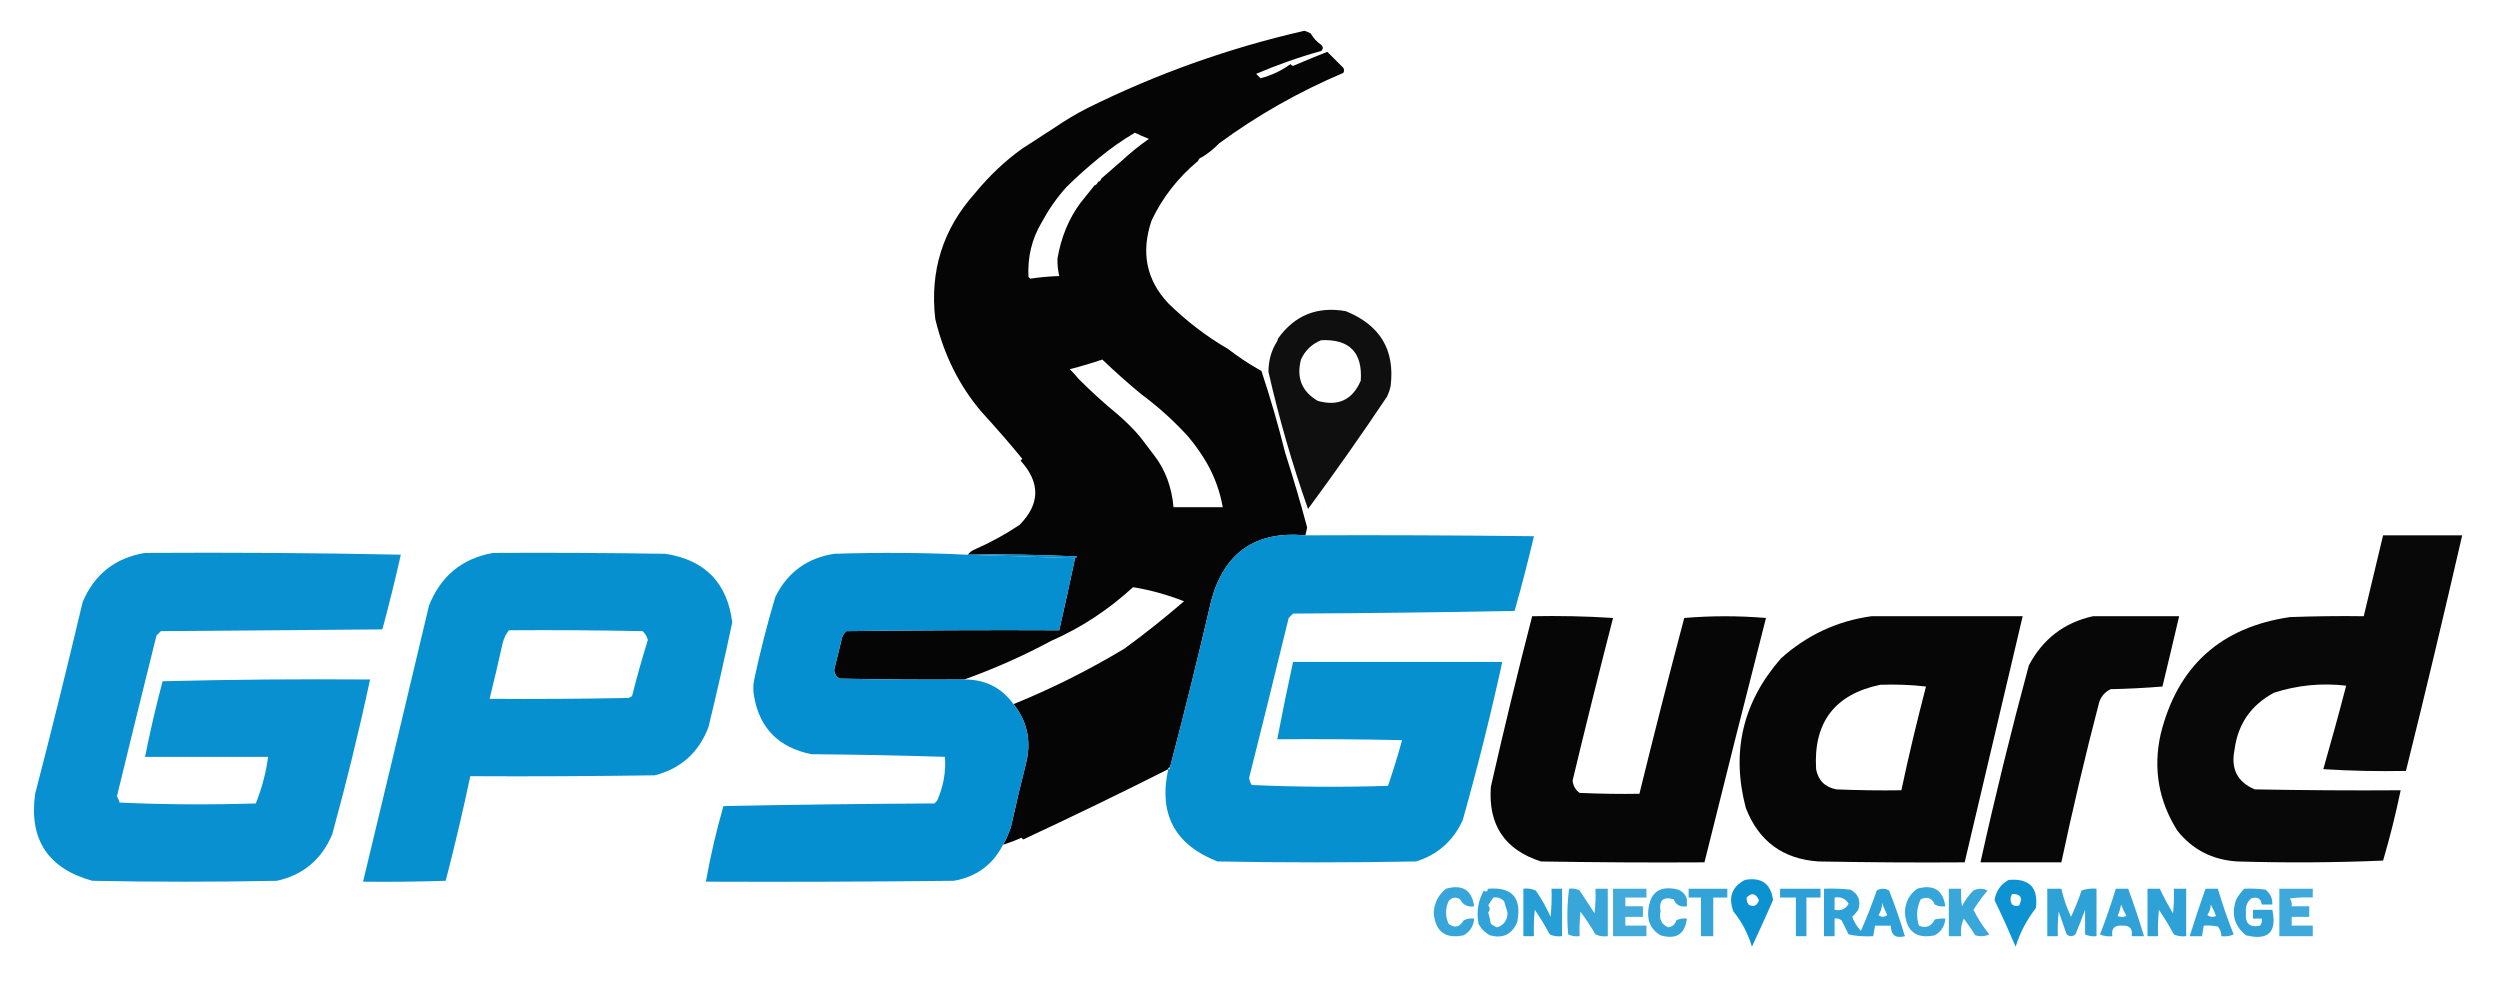 <?xml version="1.0" encoding="utf-8"?>
<!-- Generator: Adobe Illustrator 27.2.0, SVG Export Plug-In . SVG Version: 6.00 Build 0)  -->
<svg version="1.1" id="Layer_1" xmlns="http://www.w3.org/2000/svg" xmlns:xlink="http://www.w3.org/1999/xlink" x="0px" y="0px"
	 viewBox="0 0 1422 564" style="enable-background:new 0 0 1422 564;" xml:space="preserve">
<style type="text/css">
	.st0{opacity:0.978;fill-rule:evenodd;clip-rule:evenodd;enable-background:new; fill:#000000;}
	.st1{opacity:4.000000e-03;fill-rule:evenodd;clip-rule:evenodd;fill:#FF0000;enable-background:new;fill:#000000;}
	.st2{opacity:4.000000e-03;fill-rule:evenodd;clip-rule:evenodd;enable-background:new    ;fill:#000000;}
	.st3{opacity:0.939;fill-rule:evenodd;clip-rule:evenodd;enable-background:new    ;fill:#000000;}
	.st4{opacity:8.000000e-03;fill-rule:evenodd;clip-rule:evenodd;enable-background:new    ;fill:#000000;}
	.st5{opacity:6.000000e-03;fill-rule:evenodd;clip-rule:evenodd;enable-background:new    ;fill:#000000;}
	.st6{opacity:0.975;fill-rule:evenodd;clip-rule:evenodd;fill:#008DCF;enable-background:new    ;}
	.st7{opacity:0.967;fill-rule:evenodd;clip-rule:evenodd;enable-background:new    ;fill:#000000;}
	.st8{opacity:0.966;fill-rule:evenodd;clip-rule:evenodd;fill:#008DCF;enable-background:new    ;}
	.st9{opacity:0.971;fill-rule:evenodd;clip-rule:evenodd;fill:#008DCF;enable-background:new    ;}
	.st10{opacity:0.98;fill-rule:evenodd;clip-rule:evenodd;fill:#008DCF;enable-background:new;}
	.st11{fill-rule:evenodd;clip-rule:evenodd;fill:#008DCF;}
	.st12{opacity:0.973;fill-rule:evenodd;clip-rule:evenodd;enable-background:new    ;fill:#000000;}
	.st13{opacity:0.969;fill-rule:evenodd;clip-rule:evenodd;enable-background:new    ;fill:#000000;}
	.st14{opacity:0.946;fill-rule:evenodd;clip-rule:evenodd;fill:#008DCF;enable-background:new    ;}
	.st15{opacity:0.948;fill-rule:evenodd;clip-rule:evenodd;fill:#008DCF;enable-background:new    ;}
	.st16{opacity:0.787;fill-rule:evenodd;clip-rule:evenodd;fill:#008DCF;enable-background:new    ;}
	.st17{opacity:0.804;fill-rule:evenodd;clip-rule:evenodd;fill:#008DCF;enable-background:new    ;}
	.st18{opacity:0.846;fill-rule:evenodd;clip-rule:evenodd;fill:#008DCF;enable-background:new    ;}
	.st19{opacity:0.774;fill-rule:evenodd;clip-rule:evenodd;fill:#008DCF;enable-background:new    ;}
	.st20{opacity:0.742;fill-rule:evenodd;clip-rule:evenodd;fill:#008DCF;enable-background:new    ;}
	.st21{opacity:0.794;fill-rule:evenodd;clip-rule:evenodd;fill:#008DCF;enable-background:new    ;}
	.st22{opacity:0.797;fill-rule:evenodd;clip-rule:evenodd;fill:#008DCF;enable-background:new    ;}
	.st23{opacity:0.826;fill-rule:evenodd;clip-rule:evenodd;fill:#008DCF;enable-background:new    ;}
	.st24{opacity:0.823;fill-rule:evenodd;clip-rule:evenodd;fill:#008DCF;enable-background:new    ;}
	.st25{opacity:0.773;fill-rule:evenodd;clip-rule:evenodd;fill:#008DCF;enable-background:new    ;}
	.st26{opacity:0.818;fill-rule:evenodd;clip-rule:evenodd;fill:#008DCF;enable-background:new    ;}
	.st27{opacity:0.81;fill-rule:evenodd;clip-rule:evenodd;fill:#008DCF;enable-background:new    ;}
	.st28{opacity:0.817;fill-rule:evenodd;clip-rule:evenodd;fill:#008DCF;enable-background:new    ;}
	.st29{opacity:0.816;fill-rule:evenodd;clip-rule:evenodd;fill:#008DCF;enable-background:new    ;}
	.st30{opacity:0.805;fill-rule:evenodd;clip-rule:evenodd;fill:#008DCF;enable-background:new    ;}
	.st31{opacity:0.751;fill-rule:evenodd;clip-rule:evenodd;fill:#008DCF;enable-background:new    ;}
	.st32{opacity:4.000000e-03;fill-rule:evenodd;clip-rule:evenodd;fill:#008DCF;enable-background:new    ;}
	
</style>
<g>
	<path class="st0" d="M600,72.5c6-4.1,12.2-7.8,18.5-11C657.8,42,699,27.3,742,17.5c1.2,0.4,2.4,0.9,3.5,1.5c1.5,2.6,3.5,4.8,6,6.5
		c1.2,1.2,1.2,2.3,0,3.5c-12.7,3.5-25,7.9-37,13c0.8,0.8,1.7,1.7,2.5,2.5c5.9-1.5,11.6-4.1,17-8c0.4,0.5,0.9,0.8,1.5,1
		c6.4-2.8,12.9-5.4,19.5-8c3,3,6,6,9,9c0.7,1,0.7,2,0,3c-25.2,10.7-48.7,24-70.5,40c-3,3.1-6.3,5.8-10,8c-1,0.3-1.7,1-2,2
		c-11.6,9.7-20.4,21-26.5,34c-6.1,18-3,33.7,9.5,47c10.3,10.1,21.6,18.8,34,26c6,4.6,12.3,8.8,19,12.5c5,15,9.5,30.5,13.5,46.5
		c4.6,14.4,8.8,28.5,12.5,42.5c-0.3,1.5-0.6,3-1,4.5c-28.2-2.6-46.1,9.7-53.5,37c-7.4,31.8-15.2,63.5-23.5,95c-0.7,0-1,0.3-1,1
		c-26.7,13.5-54.2,26.8-82.5,40c-0.3-0.3-0.7-0.7-1-1c-3.5,1.6-7,2.9-10.5,4c1.8-3.1,3.3-6.5,4.5-10c2.8-12.7,5.8-25.4,9-38
		c2.5-11.9,0-22.6-7.5-32c21.5-8.7,42.5-19.2,63-31.5c11.3-8.2,22.6-17.2,34-27c-9.5-3.7-19.1-6.4-29-8
		c-14.1,12.9-29.6,23.1-46.5,30.5c-16,8.6-32.5,15.9-49.5,22c-23.7,0.2-47.3,0-71-0.5c-1.9-1.2-2.9-2.8-3-5c1.5-6.2,3-12.3,4.5-18.5
		c0.5-1.4,1.3-2.6,2.5-3.5c40.3-0.5,80.7-0.7,121-0.5c3.1-13.6,6.1-27.3,9-41c0.5-0.1,0.9-0.4,1-1c-20.7-1-41.3-1.3-62-1
		c1.1-1.4,2.4-2.4,4-3c9.3-4.1,17.8-8.8,25.5-14c11.7-11.9,11.8-24,0.5-36.5c0.3-0.3,0.7-0.7,1-1c-7.1-8.7-14.8-17.5-23-26.5
		c-12.8-14.9-21.6-32.6-26.5-53c-3.2-27.3,4.3-51.2,22.5-71.5c8.3-10.1,17.3-18.6,27-25.5 M626.5,101.5c-0.3,1-1,1.7-2,2
		c-0.3,1-1,1.7-2,2c-2.7,3.4-5.4,6.7-8,10c-6.6,8.9-10.9,19.4-13,31.5c-0.1,3.3,0.2,6.6,1,10c-5.6,0.2-11.1,0.7-16.5,1.5
		c-0.3-0.3-0.7-0.7-1-1c-0.6-11.2,1.9-21.6,7.5-31c3.9-7.2,8.5-13.9,14-20c5.7-5.7,12-11.3,19-17c6.2-5.1,12.9-9.8,20-14
		c2.6,1.3,5.3,2.4,8,3.5c-5.5,3.8-10.6,8-15.5,12.5 M648.5,248.5c-3.6-4.3-7.9-8.6-13-13c-7.7-6.3-15-13-22-20
		c-1.5-1.9-3.2-3.7-5-5.5c6.2-1.6,12.4-3.4,18.5-5.5c7.3,7,14.8,13.7,22.5,20c9.6,7.1,18.4,15.1,26.5,24c4.2,5.1,7.7,10.1,10.5,15
		c4.4,7.7,7.4,16,9,25c-9.3,0-18.7,0-28,0c-1-11.3-4.6-21.2-11-29.5"/>
</g>
<g>
	<path class="st1" d="M618.5,61.5C617.8,60.2,617.8,60.2,618.5,61.5z"/>
</g>
<g>
	<path class="st1" d="M693.5,81.5C694.8,82.2,694.8,82.2,693.5,81.5z"/>
</g>
<g>
	<path class="st1" d="M581.5,84.5C580.8,83.2,580.8,83.2,581.5,84.5z"/>
</g>
<g>
	<path class="st1" d="M683.5,89.5C684.8,90.2,684.8,90.2,683.5,89.5z"/>
</g>
<g>
	<path class="st1" d="M681.5,91.5C682.8,92.2,682.8,92.2,681.5,91.5z"/>
</g>
<g>
	<path class="st2" d="M720.5,173.5c-1-0.4-1.2-1.1-0.5-2C720.5,172.1,720.6,172.8,720.5,173.5z"/>
</g>
<g>
	<path class="st2" d="M720.5,173.5c1,0.4,1.2,1.1,0.5,2C720.5,174.9,720.4,174.2,720.5,173.5z"/>
</g>
<g>
	<path class="st3" d="M727,192.5c9.4-13.2,22.3-18.4,38.5-15.5c19.5,7.9,28,22,25.5,42.5c-0.4,2.1-1.1,4-2,6
		c-14.5,21.7-29.5,43-45,64c-9-25.6-16.5-51.6-22.5-78c0-6.4,1.6-12.2,5-17.5 M751.5,193.5c16.1-0.7,23.6,7,22.5,23
		c-4.7,11-12.9,14.8-24.5,11.5c-9-5.3-12.2-13.1-9.5-23.5C742.4,199.2,746.3,195.6,751.5,193.5z"/>
</g>
<g>
	<path class="st4" d="M722.5,180.5C721.8,179.2,721.8,179.2,722.5,180.5z"/>
</g>
<g>
	<path class="st2" d="M722.5,180.5c1.1,0.8,1.2,1.8,0.5,3C722.5,182.6,722.4,181.6,722.5,180.5z"/>
</g>
<g>
	<path class="st1" d="M698.5,197.5C699.8,198.2,699.8,198.2,698.5,197.5z"/>
</g>
<g>
	<path class="st1" d="M558.5,234.5C557.8,235.2,557.8,235.2,558.5,234.5z"/>
</g>
<g>
	<path class="st2" d="M751.5,282.5C752.8,283.2,752.8,283.2,751.5,282.5z"/>
</g>
<g>
	<path class="st5" d="M752.5,286.5c1.2,1.4,1.7,3.1,1.5,5C752.7,290.1,752.2,288.4,752.5,286.5z"/>
</g>
<g>
	<path class="st2" d="M755.5,296.5c1.1,0.8,1.2,1.8,0.5,3C755.5,298.6,755.4,297.6,755.5,296.5z"/>
</g>
<g>
	<path class="st6" d="M742.5,304.5c43.3-0.2,86.7,0,130,0.5c-3.3,14.2-7,28.4-11,42.5c-42,0.8-84,1.3-126,1.5
		c-0.8,0.8-1.7,1.7-2.5,2.5c-7.4,30.4-14.9,60.7-22.5,91c0.2,1.4,0.7,2.8,1.5,4c25.8,1.2,51.6,1.3,77.5,0.5c2.9-8.5,5.6-17.2,8-26
		c-23.7-0.5-47.3-0.7-71-0.5c2.8-14.7,5.8-29.4,9-44c39.7,0,79.3,0,119,0c-6.6,30.2-14.1,60.2-22.5,90
		c-5.4,11.8-14.2,19.6-26.5,23.5c-37.7,0.7-75.3,0.7-113,0c-24.3-9.5-33.6-27-28-52.5c0.7,0,1-0.3,1-1c8.3-31.5,16.1-63.2,23.5-95
		C696.4,314.2,714.3,301.9,742.5,304.5z"/>
</g>
<g>
	<path class="st7" d="M1238.5,472.5c-10.7-16.9-13.9-35.3-9.5-55c9.6-38.6,34.1-60.7,73.5-66.5c14-0.5,28-0.7,42-0.5
		c3.7-15.3,7.3-30.7,11-46c15,0,30,0,45,0c-10.3,44.7-20.9,89.4-32,134c-15.7,0.3-31.3,0-47-1c4.5-15.8,8.9-31.6,13-47.5
		c-14-1.6-27.7-0.3-41,4c-13.1,7-20.6,17.8-22.5,32.5c-2.2,10.8,1.6,18.3,11.5,22.5c27.7,0.5,55.3,0.7,83,0.5
		c-2.8,13.5-6.1,26.8-10,40c-27.7,1.2-55.3,1.3-83,0.5C1258.4,489.1,1247.1,483.3,1238.5,472.5z"/>
</g>
<g>
	<path class="st1" d="M554.5,312.5C553.8,311.2,553.8,311.2,554.5,312.5z"/>
</g>
<g>
	<path class="st8" d="M82.5,314.5c48.6-0.3,97.1,0,145.5,1c-3.2,14.2-6.7,28.3-10.5,42.5c-42,0.3-84,0.7-126,1
		c-0.8,0.8-1.7,1.7-2.5,2.5c-7.6,30.5-15.1,61-22.5,91.5c0.7,1.1,1.2,2.2,1.5,3.5c25.8,1.2,51.6,1.3,77.5,0.5
		c3.4-8.5,5.8-17.4,7-26.5c-23.3,0-46.7,0-70,0c2.9-14.4,6.2-28.8,10-43c39.3-1,78.7-1.3,118-1c-6.3,29.5-13.5,58.8-21.5,88
		c-6,14.3-16.5,23.2-31.5,26.5c-35,0.7-70,0.7-105,0c-25.2-7-36.1-23.5-32.5-49.5c9.4-36.2,18.4-72.6,27-109
		C53.7,326.6,65.6,317.3,82.5,314.5z"/>
</g>
<g>
	<path class="st9" d="M280.5,314.5c32.7-0.2,65.3,0,98,0.5c22.5,3.5,35.2,16.5,38,39c-4.2,19.9-8.7,39.7-13.5,59.5
		c-5.5,14.5-15.6,23.6-30.5,27.5c-35,0.5-70,0.7-105,0.5c-4.2,19.9-8.9,39.8-14,59.5c-15.7,0.5-31.3,0.7-47,0.5
		c12.6-52.3,25.1-104.6,37.5-157C250.7,327.6,262.9,317.6,280.5,314.5z M289.5,358.5c25.3-0.2,50.7,0,76,0.5c1.5,1.4,2.5,3,3,5
		c-3.4,11-6.4,21.6-9,32c-0.7,0.3-1.3,0.7-2,1c-26.3,0.5-52.7,0.7-79,0.5c2.6-10.6,5.1-21.3,7.5-32
		C286.7,362.9,287.8,360.5,289.5,358.5z"/>
</g>
<g>
	<path class="st10" d="M549.5,315.5c20.7,0.7,41.3,1.3,62,2c-2.9,13.7-5.9,27.4-9,41c-40.3-0.2-80.7,0-121,0.5
		c-1.2,0.9-2,2.1-2.5,3.5c-1.5,6.2-3,12.3-4.5,18.5c0.1,2.2,1.1,3.8,3,5c23.7,0.5,47.3,0.7,71,0.5c11.8-0.1,21.1,4.6,28,14
		c7.5,9.4,10,20.1,7.5,32c-3.2,12.6-6.2,25.3-9,38c-1.2,3.5-2.7,6.9-4.5,10c-5.8,11.4-15.2,18.3-28,20.5c-47,0.5-94,0.7-141,0.5
		c2.6-14.5,5.9-28.8,10-43c40-0.8,80-1.3,120-1.5c0.5-0.5,1-1,1.5-1.5c3.6-8,5.1-16.4,4.5-25c-25.3-0.8-50.6-1.3-76-1.5
		c-18.5-3.8-29.3-14.7-32.5-32.5c-0.7-3.3-0.7-6.7,0-10c3.4-15.9,7.4-31.5,12-47c7-14,18.1-22.1,33.5-24.5
		C499.7,314.2,524.7,314.3,549.5,315.5z"/>
</g>
<g>
	<path class="st11" d="M549.5,315.5c0.3,0,0.7,0,1,0c20.7-0.3,41.3,0,62,1c-0.1,0.6-0.5,0.9-1,1
		C590.8,316.8,570.2,316.2,549.5,315.5z"/>
</g>
<g>
	<path class="st12" d="M871.5,350.5c15.3-0.3,30.7,0,46,1c-7.9,30.7-15.6,61.5-23,92.5c0.3,2.9,1.6,5.3,4,7
		c11.3,0.5,22.7,0.7,34,0.5c8.2-33.4,16.7-66.8,25.5-100c15.4-1.3,30.9-1.3,46.5,0c-11.8,46.2-23.5,92.5-35,139c-31,0.2-62,0-93-0.5
		c-20.6-6.6-30.1-20.8-28.5-42.5C855.4,415,863.2,382.6,871.5,350.5z"/>
</g>
<g>
	<path class="st12" d="M1064.5,350.5c28.7,0,57.3,0,86,0c-11,46.7-22,93.3-33,140c-27.7,0.2-55.3,0-83-0.5
		c-20.3-1.3-34.2-11.5-41.5-30.5c-8.4-31.9-1.7-60.2,20-85C1027.8,361.2,1045,353.2,1064.5,350.5z M1069.5,389.5
		c8.7-0.3,17.4,0,26,1c-5.1,19.6-9.8,39.2-14,59c-12.3,0.2-24.7,0-37-0.5c-6.5-1.3-10.3-5.1-11.5-11.5
		C1031.4,410.9,1043.6,394.9,1069.5,389.5z"/>
</g>
<g>
	<path class="st13" d="M1190.5,350.5c16.3,0,32.7,0,49,0c-3.1,13.3-6.3,26.7-9.5,40c-9.8,0.8-19.6,1.3-29.5,1.5
		c-3.2,1.6-5.4,4.1-6.5,7.5c-7.9,30.2-15,60.5-21.5,91c-15.3,0-30.7,0-46,0c8.3-37.6,17.5-74.9,27.5-112
		C1161.9,363.5,1174.1,354.1,1190.5,350.5z"/>
</g>
<g>
	<path class="st1" d="M1238.5,472.5C1237.8,473.2,1237.8,473.2,1238.5,472.5z"/>
</g>
<g>
	<path class="st14" d="M992.5,500.5c9.4-1.7,14.8,2.1,16,11.5c-3.9,8.9-7.9,17.7-12,26.5c-2.2-7.4-5.7-14.1-10.5-20
		C982.9,510.4,985.1,504.4,992.5,500.5z M994.5,514.5c-0.7-1.2-1.1-2.5-1-4c2.9-2.9,5.2-2.4,7,1.5
		C999.4,515.3,997.4,516.1,994.5,514.5z"/>
</g>
<g>
	<path class="st15" d="M1142.5,500.5c11.8-1,17,4.3,15.5,16c-5.1,6.6-9,13.9-11.5,22c-3.8-8.9-7.8-17.8-12-26.5
		C1135.3,506.8,1138,503,1142.5,500.5z M1144.5,508.5c4.8-0.1,6.2,2.1,4,6.5c-1.4,0.6-2.7,0.4-4-0.5
		C1143.3,512.5,1143.3,510.5,1144.5,508.5z"/>
</g>
<g>
	<path class="st16" d="M822.5,505.5c9.3-2.6,14.7,0.7,16,10c-3.7,0.6-6.4-0.8-8-4c-2.5-1.5-4.6-1.2-6.5,1c-2,4.3-2,8.7,0,13
		c3.4,2.6,6.3,1.9,8.5-2c1.9-1,3.9-1.3,6-1c-0.3,4.2-2.3,7.4-6,9.5c-10.5,2.2-16.2-2.2-17-13C815.9,513.4,818.2,508.9,822.5,505.5z"
		/>
</g>
<g>
	<path class="st17" d="M846.5,505.5c13.7-1.1,19.2,5.2,16.5,19c-3,7-8.1,9.5-15.5,7.5c-2.8-1.5-5-3.7-6.5-6.5
		c-1.3-6.8-0.3-13.1,3-19C845.2,507.6,846,507.2,846.5,505.5z M849.5,510.5c2.3-0.3,4.3,0.4,6,2c0.6,2.2,1.3,4.4,2,6.5
		c0,4.3-2,7.2-6,8.5c-1.2-0.5-2.4-1.2-3.5-2c-0.4-2.2-0.9-4.4-1.5-6.5c1.1-1.4,1.1-2.8,0-4C847.4,513.4,848.4,511.9,849.5,510.5z"/>
</g>
<g>
	<path class="st18" d="M866.5,505.5c2.4-0.3,4.8,0,7,1c3.3,4.7,6.1,9.7,8.5,15c0.5-5.3,0.7-10.7,0.5-16c2,0,4,0,6,0c0,9,0,18,0,27
		c-2.4,0.3-4.8,0-7-1c-2.6-4.8-5.4-9.5-8.5-14c-0.5,5-0.7,10-0.5,15c-2,0-4,0-6,0C866.5,523.5,866.5,514.5,866.5,505.5z"/>
</g>
<g>
	<path class="st19" d="M892.5,505.5c2.1-0.3,4.1,0,6,1c2.8,4.3,5.7,8.7,8.5,13c0.5-4.7,0.7-9.3,0.5-14c2.3,0,4.7,0,7,0
		c0,9,0,18,0,27c-2.4,0.3-4.8,0-7-1c-2.6-4.5-5.5-8.8-8.5-13c-0.5,4.7-0.7,9.3-0.5,14c-2.3,0.3-4.5-0.1-6.5-1
		C891.2,522.8,891.4,514.1,892.5,505.5z"/>
</g>
<g>
	<path class="st20" d="M917.5,505.5c6.3,0,12.7,0,19,0c0,1.7,0,3.3,0,5c-4,0-8,0-12,0c0,1.7,0,3.3,0,5c3.3,0,6.7,0,10,0c0,2,0,4,0,6
		c-3.3,0-6.7,0-10,0c0,1.7,0,3.3,0,5c4,0,8,0,12,0c0,2,0,4,0,6c-6.3,0-12.7,0-19,0C917.5,523.5,917.5,514.5,917.5,505.5z"/>
</g>
<g>
	<path class="st21" d="M959.5,511.5c0,1.3,0,2.7,0,4c-3.7,0.6-6.2-0.7-7.5-4c-6-1.7-8.5,0.6-7.5,7c-0.9,4.4,0.6,7.4,4.5,9
		c2.3-0.4,3.8-1.8,4.5-4c1.9-1,3.9-1.3,6-1c-1.1,8.9-6.1,12.1-15,9.5c-5.1-3-7.4-7.5-7-13.5c0.8-10.9,6.4-15.1,17-12.5
		C957.1,507.1,958.8,508.9,959.5,511.5z"/>
</g>
<g>
	<path class="st22" d="M960.5,510.5c0-1.7,0-3.3,0-5c7.3,0,14.7,0,22,0c0,1.7,0,3.3,0,5c-2.7,0-5.3,0-8,0c0,7.3,0,14.7,0,22
		c-2.3,0-4.7,0-7,0c0-7.3,0-14.7,0-22C965.2,510.5,962.8,510.5,960.5,510.5z"/>
</g>
<g>
	<path class="st23" d="M1012.5,505.5c7.7,0,15.3,0,23,0c0,1.7,0,3.3,0,5c-2.7,0-5.3,0-8,0c0,7.3,0,14.7,0,22c-2,0-4,0-6,0
		c0-7.3,0-14.7,0-22c-3,0-6,0-9,0C1012.5,508.8,1012.5,507.2,1012.5,505.5z"/>
</g>
<g>
	<path class="st24" d="M1037.5,505.5c5-0.2,10,0,15,0.5c4.6,2.5,6.1,6.4,4.5,11.5c-1.1,1.4-2.2,2.8-3.5,4c1.2,3,2.8,5.7,5,8
		c3.3-7.5,6.3-15.2,9-23c2.3-1.3,4.7-1.3,7,0c3.4,8.6,6.4,17.3,9,26c-5.3,1.4-7.9-0.6-8-6c-3,0-6,0-9,0c-0.3,2-0.7,4-1,6
		c-4.7,0.3-9.4,0-14-1c-1.3-2.7-2.7-5.3-4-8c-1.2-0.9-2.5-1.3-4-1c0,3.3,0,6.7,0,10c-2,0-4,0-6,0
		C1037.5,523.5,1037.5,514.5,1037.5,505.5z M1043.5,510.5c3.5-0.6,6.2,0.6,8,3.5c-1.7,3.1-4.3,4.3-8,3.5
		C1043.5,515.2,1043.5,512.8,1043.5,510.5z M1070.5,513.5c0.8,2.3,1.8,4.6,3,7c-1.7,1.3-3.3,1.3-5,0
		C1069.9,518.4,1070.6,516,1070.5,513.5z"/>
</g>
<g>
	<path class="st16" d="M1090.5,505.5c9.3-2.6,14.7,0.7,16,10c-2.1,0.3-4.1,0-6-1c-1.6-3.7-4.3-4.7-8-3c-2.3,4.9-2.7,9.9-1,15
		c4,1.7,7,0.5,9-3.5c2-0.5,4-0.7,6-0.5c-0.3,4.2-2.3,7.4-6,9.5c-10.5,2.2-16.2-2.2-17-13C1083.7,513.2,1086,508.7,1090.5,505.5z"/>
</g>
<g>
	<path class="st25" d="M1108.5,505.5c2.3,0,4.7,0,7,0c-0.2,3.4,0,6.7,0.5,10c1.7-3.4,3.8-6.4,6.5-9c2.7-1.3,5.3-1.3,8,0
		c-2.9,3.5-5.6,7.2-8,11c2.5,5,5.5,9.6,9,14c-2.6,1.2-5.3,1.3-8,0.5c-2-3.3-4.2-6.4-6.5-9.5c-1.4,3.1-1.9,6.5-1.5,10
		c-2.3,0-4.7,0-7,0C1108.5,523.5,1108.5,514.5,1108.5,505.5z"/>
</g>
<g>
	<path class="st26" d="M1164.5,505.5c2.7,0,5.3,0,8,0c1.2,5.5,3.1,10.9,5.5,16c2.3-4.9,4.3-9.9,6-15c2.7-0.9,5.6-1.3,8.5-1
		c0,9,0,18,0,27c-2.3,0.3-4.5-0.1-6.5-1c0-4.7,0-9.3,0-14c-1.7,4.7-3.6,9.4-5.5,14c-1.7,1.3-3.3,1.3-5,0c-1.5-4.3-3-8.7-4.5-13
		c-0.5,4.7-0.7,9.3-0.5,14c-2,0-4,0-6,0C1164.5,523.5,1164.5,514.5,1164.5,505.5z"/>
</g>
<g>
	<path class="st27" d="M1203.5,505.5c2.3,0,4.7,0,7,0c3.3,8.9,6.3,17.9,9,27c-2.3,0-4.7,0-7,0c0.7-4.3-1.2-6.3-5.5-6
		c-4.3-0.3-6.2,1.7-5.5,6c-2.4,0.3-4.8,0-7-1C1197.8,522.9,1200.8,514.2,1203.5,505.5z M1206.5,514.5c0.8,2.2,1.8,4.3,3,6.5
		c-1.7,0.7-3.3,0.7-5,0C1205.4,518.9,1206.1,516.7,1206.5,514.5z"/>
</g>
<g>
	<path class="st28" d="M1221.5,505.5c2.3,0,4.7,0,7,0c2.2,4.7,4.7,9.4,7.5,14c0.5-4.7,0.7-9.3,0.5-14c2.3,0,4.7,0,7,0c0,9,0,18,0,27
		c-2.4,0.3-4.8,0-7-1c-2.6-4.8-5.4-9.5-8.5-14c-0.5,5-0.7,10-0.5,15c-2,0-4,0-6,0C1221.5,523.5,1221.5,514.5,1221.5,505.5z"/>
</g>
<g>
	<path class="st29" d="M1254.5,505.5c2.3,0,4.7,0,7,0c2.6,8.8,5.6,17.4,9,26c-2.2,1-4.6,1.3-7,1c0-2.1-0.6-3.9-2-5.5
		c-2.7-0.5-5.3-0.7-8-0.5c-0.3,2-0.7,4-1,6c-2.3,0-4.7,0-7,0C1248.3,523.5,1251.3,514.5,1254.5,505.5z M1257.5,514.5
		c1.1,2,2.1,4.2,3,6.5c-1.8,0.8-3.4,0.6-5-0.5C1256.8,518.7,1257.4,516.7,1257.5,514.5z"/>
</g>
<g>
	<path class="st30" d="M1276.5,505.5c4-0.2,8,0,12,0.5c2.8,2.1,4.2,5,4,8.5c-2,0-4,0-6,0c-0.5-3.4-2.5-4.6-6-3.5
		c-2.4,2.1-3.4,4.7-3,8c-0.6,6.3,2.1,8.8,8,7.5c0.9-1.2,1.3-2.5,1-4c-1.7,0-3.3,0-5,0c0-1.7,0-3.3,0-5c3.7,0,7.3,0,11,0
		c2.7,12.8-2.3,17.6-15,14.5c-6.7-5.4-8.5-12.2-5.5-20.5C1273.3,509.3,1274.8,507.3,1276.5,505.5z"/>
</g>
<g>
	<path class="st31" d="M1296.5,505.5c6.3,0,12.7,0,19,0c0,1.7,0,3.3,0,5c-4.3-0.2-8.7,0-13,0.5c0.9,1.4,1.2,2.9,1,4.5
		c3.3,0,6.7,0,10,0c0,2,0,4,0,6c-3.3,0-6.7,0-10,0c0,1.7,0,3.3,0,5c4,0,8,0,12,0c0,2,0,4,0,6c-6.3,0-12.7,0-19,0
		C1296.5,523.5,1296.5,514.5,1296.5,505.5z"/>
</g>
<g>
	<path class="st32" d="M960.5,510.5C959.8,511.2,959.8,511.2,960.5,510.5z"/>
</g>

</svg>
